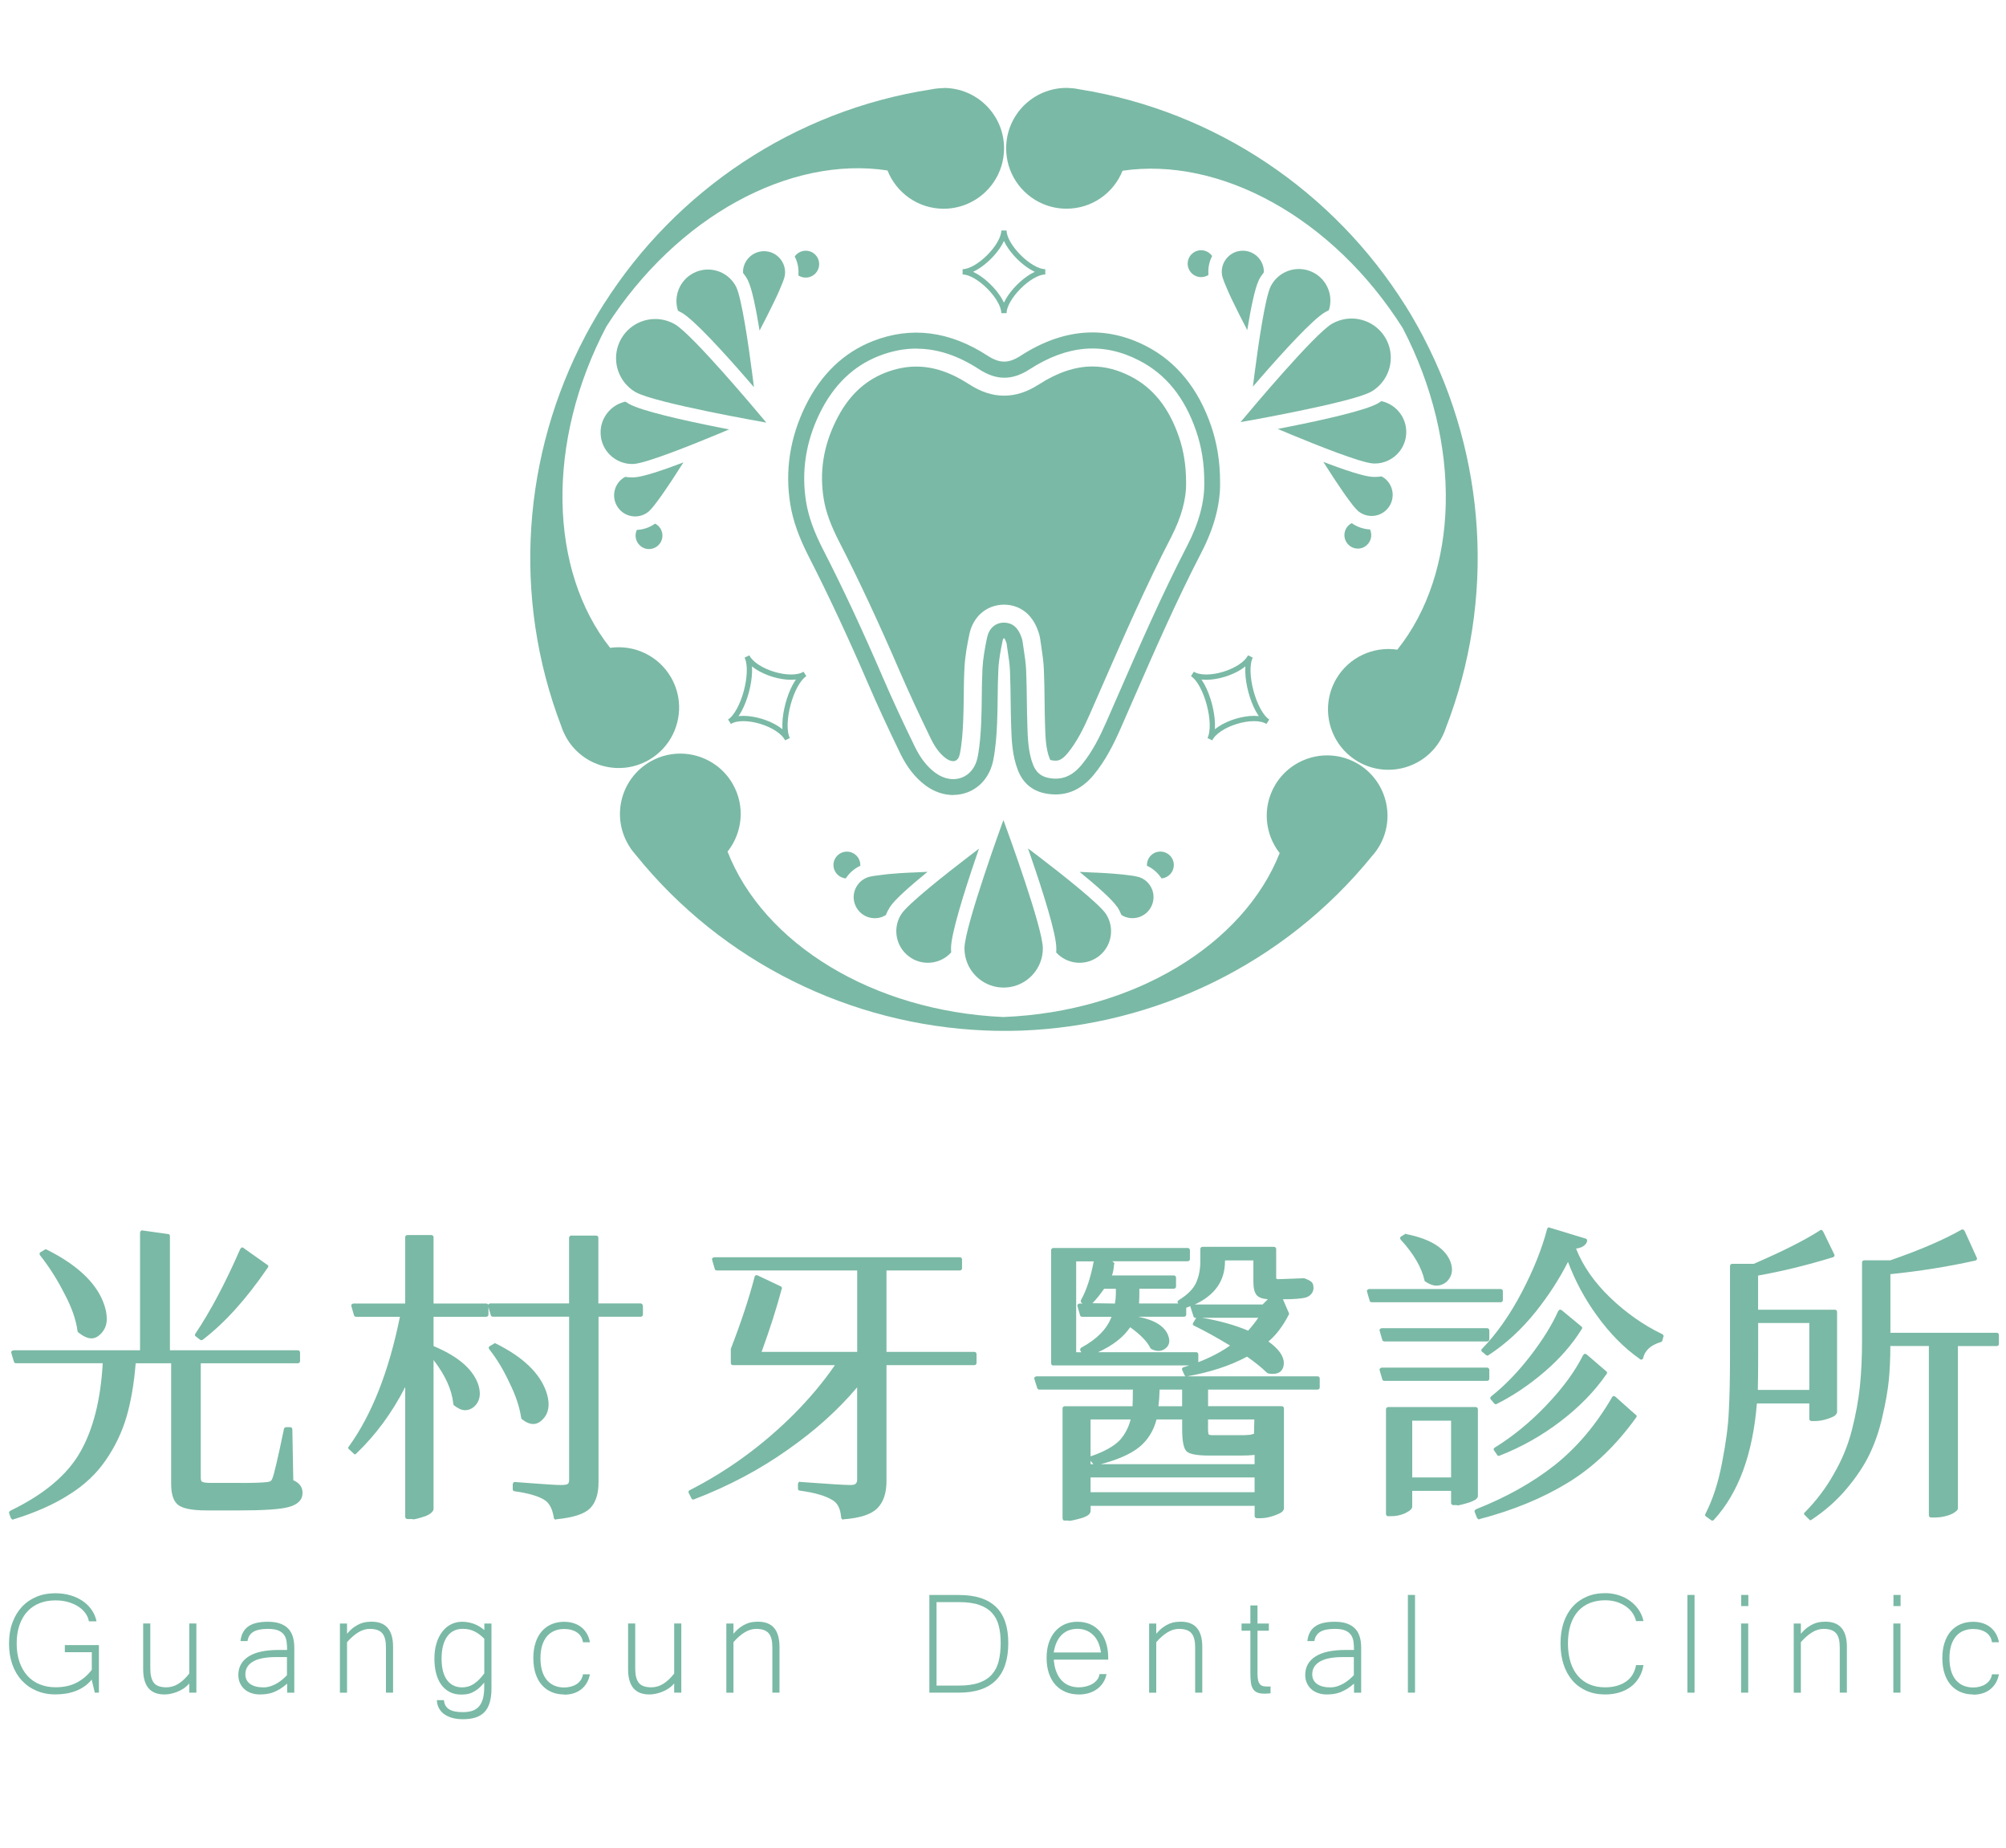 <?xml version="1.0" encoding="UTF-8"?>
<svg id="_圖層_1" data-name="圖層 1" xmlns="http://www.w3.org/2000/svg" viewBox="0 0 380 350">
  <defs>
    <style>
      .cls-1 {
        fill: none;
        stroke: #7ab9a5;
        stroke-miterlimit: 10;
      }

      .cls-2 {
        fill: #7ab9a5;
      }
    </style>
  </defs>
  <path class="cls-1" d="M152.48,127.66c-2.67,1.69-4.75,9.43-3.31,12.36-1.44-2.93-8.31-5-10.98-3.31,2.67-1.69,4.75-9.43,3.31-12.36,1.44,2.93,8.31,5,10.98,3.31Z"/>
  <path class="cls-1" d="M225.88,127.66c2.67,1.69,4.75,9.43,3.31,12.36,1.44-2.93,8.31-5,10.98-3.31-2.67-1.69-4.75-9.43-3.31-12.36-1.44,2.93-8.31,5-10.98,3.31Z"/>
  <path class="cls-1" d="M190.18,59.32c0-2.93-4.9-7.83-7.83-7.83,2.93,0,7.83-4.9,7.83-7.83,0,2.93,4.9,7.83,7.83,7.83-2.93,0-7.83,4.9-7.83,7.83Z"/>
  <g>
    <path class="cls-2" d="M45.57,280.91c2.53,0,4.22-.06,5.08-.18h.06c.27-.04,.48-.12,.61-.23,.14-.12,.22-.25,.26-.41,.31-.66,1.05-3.82,2.22-9.46,.04-.15,.18-.25,.41-.29h.76c.12,0,.21,.04,.29,.12,.08,.08,.12,.18,.12,.29l.18,9.64c1.17,.51,1.75,1.31,1.75,2.39,0,1.32-.88,2.22-2.63,2.69-1.56,.43-4.67,.64-9.35,.64h-6.25c-2.88,0-4.73-.41-5.55-1.23-.74-.74-1.11-2.01-1.11-3.8v-22.84h-6.72c-.31,3.89-.9,7.29-1.75,10.19-.86,2.9-2.16,5.62-3.91,8.15-1.75,2.57-4.07,4.75-6.95,6.54-2.84,1.83-6.35,3.39-10.51,4.67-.04,.04-.1,.06-.18,.06s-.15-.04-.2-.12c-.06-.08-.11-.14-.15-.18-.23-.62-.35-.97-.35-1.05s.04-.15,.12-.2c.08-.06,.14-.11,.18-.15,6.35-3.08,10.75-6.77,13.2-11.1,2.45-4.28,3.87-9.89,4.26-16.82H3.05c-.12,0-.21-.03-.29-.09-.08-.06-.12-.13-.12-.2-.35-1.13-.53-1.73-.53-1.81s.05-.15,.15-.23,.2-.12,.32-.12H26.53v-22.25c0-.12,.04-.22,.12-.32,.08-.1,.15-.15,.2-.15s1.72,.23,4.99,.7c.12,0,.2,.04,.26,.12,.06,.08,.09,.18,.09,.29v21.61h24.24c.12,0,.21,.04,.29,.12s.12,.18,.12,.29v1.64c0,.12-.04,.21-.12,.29-.08,.08-.18,.12-.29,.12h-18.4v21.67c0,.39,.08,.64,.23,.76,.27,.16,.86,.23,1.75,.23h5.55ZM8.43,236.76c.08-.08,.15-.12,.23-.12s.14,.02,.18,.06c5.61,2.8,9.17,6.09,10.69,9.87,.47,1.17,.7,2.26,.7,3.27,0,1.13-.39,2.08-1.17,2.86-.55,.55-1.13,.82-1.75,.82-.7,0-1.52-.37-2.45-1.11-.12-.08-.18-.18-.18-.29-.27-2.14-1.11-4.52-2.51-7.13-1.32-2.61-2.84-5-4.56-7.18-.08-.12-.12-.21-.12-.29,0-.16,.08-.27,.23-.35l.7-.41Zm42.17,2.8c.15,.08,.23,.18,.23,.29s-.04,.21-.12,.29c-4.01,5.88-8.1,10.42-12.27,13.61-.12,.08-.21,.12-.29,.12s-.18-.04-.29-.12c-.51-.39-.79-.61-.85-.67s-.09-.14-.09-.23,.04-.18,.12-.26c2.84-4.24,5.67-9.58,8.47-16,.04-.04,.09-.1,.15-.18,.06-.08,.14-.12,.23-.12s.19,.04,.26,.12l4.44,3.15Z"/>
    <path class="cls-2" d="M77.17,287.74c-.23,0-.37-.14-.41-.41v-24.59c-2.49,4.87-5.57,9.05-9.23,12.56-.08,.12-.18,.18-.29,.18s-.21-.06-.29-.18l-.82-.76c-.12-.08-.18-.17-.18-.26s.04-.18,.12-.26c4.36-6.04,7.59-14.23,9.69-24.59h-8.29c-.12,0-.21-.03-.29-.09-.08-.06-.12-.13-.12-.2-.35-1.17-.53-1.79-.53-1.87s.05-.15,.15-.23c.1-.08,.2-.12,.32-.12h9.75v-12.56c0-.12,.04-.21,.12-.29s.18-.12,.29-.12h4.56c.12,0,.21,.04,.29,.12,.08,.08,.12,.18,.12,.29v12.56h9.99c.12,0,.21,.04,.29,.12,.08,.08,.12,.18,.12,.29v1.69c0,.12-.04,.21-.12,.29s-.18,.12-.29,.12h-9.99v5.55c4.56,1.91,7.36,4.28,8.41,7.13,.23,.66,.35,1.28,.35,1.87,0,1.01-.37,1.85-1.11,2.51-.51,.43-1.07,.64-1.69,.64s-1.32-.31-2.1-.93c-.08-.08-.12-.18-.12-.29-.27-2.65-1.52-5.41-3.74-8.29v28.15c0,.51-.49,.97-1.46,1.4-1.28,.43-2.1,.64-2.45,.64-.04,0-.06-.02-.06-.06h-.99Zm44.62-40.42v1.69c0,.12-.04,.21-.12,.29s-.18,.12-.29,.12h-8v31.36c0,2.22-.54,3.86-1.61,4.94-1.07,1.07-3.2,1.76-6.4,2.07-.04,.04-.09,.06-.15,.06s-.13-.04-.2-.12-.12-.18-.12-.29c-.23-1.48-.74-2.53-1.52-3.15-1.13-.82-3.1-1.42-5.9-1.81-.12,0-.2-.04-.26-.12-.06-.08-.09-.18-.09-.29v-.88c0-.12,.04-.22,.12-.32s.15-.15,.2-.15,1.35,.1,3.88,.29,4.17,.29,4.91,.29,1.19-.08,1.34-.23c.15-.12,.23-.35,.23-.7v-30.96h-14.43c-.12,0-.21-.03-.29-.09-.08-.06-.12-.13-.12-.2-.35-1.17-.53-1.79-.53-1.87s.05-.15,.15-.23c.1-.08,.2-.12,.32-.12h14.89v-12.44c0-.12,.04-.21,.12-.29,.08-.08,.18-.12,.29-.12h4.73c.12,0,.21,.04,.29,.12,.08,.08,.12,.18,.12,.29v12.44h8c.12,0,.21,.04,.29,.12,.08,.08,.12,.18,.12,.29Zm-28.27,7.24c.08-.08,.15-.12,.23-.12s.14,.02,.18,.06c5.1,2.53,8.27,5.55,9.52,9.05,.31,.9,.47,1.71,.47,2.45,0,1.17-.37,2.12-1.11,2.86-.55,.58-1.15,.88-1.81,.88s-1.38-.31-2.16-.93c-.08-.08-.12-.18-.12-.29-.31-2.06-1.05-4.26-2.22-6.6-1.09-2.37-2.36-4.48-3.8-6.31-.08-.12-.12-.21-.12-.29,0-.15,.08-.27,.23-.35l.7-.41Z"/>
    <path class="cls-2" d="M138.85,258.6c-.23,0-.37-.14-.41-.41v-2.69c1.99-5.14,3.48-9.68,4.5-13.61,0-.08,.04-.15,.12-.23s.15-.12,.23-.12,.15,.02,.23,.06l4.32,2.04c.19,.08,.29,.21,.29,.41,0,.04-.02,.08-.06,.12-.9,3.43-2.16,7.4-3.8,11.91h18.11v-15.42h-26.57c-.12,0-.21-.03-.29-.09-.08-.06-.12-.13-.12-.2-.35-1.17-.53-1.79-.53-1.87s.05-.16,.15-.23c.1-.08,.2-.12,.32-.12h46.49c.12,0,.21,.04,.29,.12s.12,.18,.12,.29v1.69c0,.12-.04,.21-.12,.29-.08,.08-.18,.12-.29,.12h-13.9v15.42h16.65c.12,0,.21,.04,.29,.12s.12,.18,.12,.29v1.69c0,.12-.04,.21-.12,.29-.08,.08-.18,.12-.29,.12h-16.65v21.96c0,2.26-.57,3.97-1.72,5.14-1.15,1.17-3.28,1.87-6.4,2.1-.04,.04-.09,.06-.15,.06s-.13-.05-.2-.15c-.08-.1-.12-.19-.12-.26-.12-1.56-.62-2.63-1.52-3.21-1.32-.86-3.43-1.48-6.31-1.87-.12,0-.2-.04-.26-.12-.06-.08-.09-.17-.09-.29v-.82c0-.12,.04-.22,.12-.32,.08-.1,.15-.15,.2-.15s.11,.02,.15,.06c5.3,.39,8.47,.58,9.52,.58,.47,0,.79-.09,.96-.26s.26-.42,.26-.73v-17.52c-3.58,4.25-7.92,8.16-13.03,11.74-5.37,3.82-11.31,6.97-17.81,9.46-.08,.04-.15,.06-.23,.06-.16,0-.27-.1-.35-.29l-.47-.93c-.04-.08-.06-.16-.06-.23,0-.15,.1-.27,.29-.35,7.24-3.7,13.82-8.51,19.74-14.43,3-3.04,5.57-6.11,7.71-9.23h-19.33Z"/>
    <path class="cls-2" d="M201.69,288.04c-.23,0-.37-.14-.41-.41v-20.85c0-.12,.04-.21,.12-.29s.18-.12,.29-.12h12.85c.04-.74,.06-1.79,.06-3.15h-17.7c-.12,0-.21-.03-.29-.09-.08-.06-.12-.13-.12-.2-.39-1.17-.58-1.79-.58-1.87s.05-.15,.15-.23c.1-.08,.2-.12,.32-.12h53.21c.12,0,.21,.04,.29,.12,.08,.08,.12,.18,.12,.29v1.69c0,.12-.04,.21-.12,.29-.08,.08-.18,.12-.29,.12h-20.74v3.15h13.96c.12,0,.21,.04,.29,.12,.08,.08,.12,.18,.12,.29v18.98c0,.16-.1,.34-.29,.56-.2,.21-.73,.48-1.61,.79-.88,.31-1.7,.47-2.48,.47h-.76c-.12,0-.21-.04-.29-.12-.08-.08-.12-.18-.12-.29v-1.93h-31.07v.93c0,.23-.1,.46-.29,.67-.19,.21-.6,.44-1.23,.67-1.36,.39-2.24,.58-2.63,.58-.04,0-.06-.02-.06-.06h-.7Zm-2.16-29.38c-.23,0-.37-.14-.41-.41v-21.44c0-.12,.04-.21,.12-.29,.08-.08,.18-.12,.29-.12h25.47c.12,0,.21,.04,.29,.12,.08,.08,.12,.18,.12,.29v1.69c0,.12-.04,.21-.12,.29-.08,.08-.18,.12-.29,.12h-14.31c.15,.12,.26,.2,.32,.26s.09,.12,.09,.18-.02,.11-.06,.15c-.08,.97-.21,1.67-.41,2.1h11.74c.12,0,.21,.04,.29,.12,.08,.08,.12,.18,.12,.29v1.69c0,.12-.04,.21-.12,.29-.08,.08-.18,.12-.29,.12h-6.54v.99c0,.55-.02,1.15-.06,1.81h8.53c.12,0,.21,.04,.29,.12,.08,.08,.12,.18,.12,.29v1.69c0,.12-.04,.21-.12,.29s-.18,.12-.29,.12h-8.7c3.12,.62,5,1.79,5.67,3.5,.15,.39,.23,.74,.23,1.05,0,.7-.33,1.25-.99,1.64-.31,.19-.67,.29-1.08,.29s-.85-.12-1.31-.35c-.12-.08-.2-.15-.23-.23-.58-1.21-1.85-2.51-3.8-3.91-1.25,1.87-3.27,3.45-6.07,4.73h18.57c.12,0,.21,.04,.29,.12s.12,.18,.12,.29v1.69c0,.12-.04,.21-.12,.29s-.18,.12-.29,.12h-27.04Zm4.32-2.51h.99c-.16-.23-.23-.39-.23-.47,0-.15,.08-.29,.23-.41,2.96-1.6,4.87-3.54,5.72-5.84h-5.55c-.12,0-.21-.03-.29-.09-.08-.06-.12-.13-.12-.2-.35-1.17-.52-1.79-.52-1.87s.05-.15,.15-.23c.1-.08,.2-.12,.32-.12h.53c-.12-.08-.2-.15-.26-.2-.06-.06-.09-.14-.09-.23s.02-.18,.06-.26c1.01-1.79,1.81-4.22,2.4-7.3h-3.33v17.23Zm2.74,12.73v6.95h.12c2.49-.86,4.3-1.87,5.43-3.04,.97-1.09,1.65-2.39,2.04-3.91h-7.59Zm0,8.47h.53l-.53-.64v.64Zm31.07,2.51h-31.07v2.8h31.07v-2.8Zm-26.28-34.75v-.99h-2.22c-.82,1.17-1.56,2.08-2.22,2.74l4.26,.06c.12-.62,.18-1.23,.18-1.81Zm26.28,32.24v-1.75c-.7,.08-1.64,.12-2.8,.12h-5.72c-2.38,0-3.84-.27-4.38-.82-.55-.55-.82-1.95-.82-4.21v-1.81h-4.85c-.58,2.18-1.67,3.92-3.27,5.23-1.6,1.3-4.03,2.38-7.3,3.24h29.14Zm-13.73-10.98v-3.15h-4.26c-.04,1.32-.12,2.37-.23,3.15h4.5Zm1.64-18.98c-.86,.35-1.36,.53-1.52,.53s-.27-.08-.35-.23l-.52-.82c-.08-.08-.12-.18-.12-.29s.08-.21,.23-.29c1.67-1.05,2.76-2.14,3.27-3.27,.55-1.21,.82-2.57,.82-4.09v-2.34c0-.12,.04-.21,.12-.29s.18-.12,.29-.12h13.55c.12,0,.21,.04,.29,.12s.12,.18,.12,.29v5.43c0,.08,.02,.16,.06,.23,.08,0,.18,.02,.29,.06,3.19-.12,4.8-.18,4.82-.18h.15c.74,.27,1.22,.53,1.43,.76,.21,.23,.32,.59,.32,1.08s-.18,.9-.53,1.26c-.23,.23-.53,.41-.88,.53-.78,.23-2.24,.35-4.38,.35l1.11,2.57c.04,.08,.06,.15,.06,.2s-.02,.11-.06,.15c-1.13,2.18-2.41,3.88-3.86,5.08,1.95,1.4,2.92,2.76,2.92,4.09,0,.62-.18,1.12-.53,1.49-.35,.37-.88,.56-1.58,.56-.62,0-1.01-.1-1.17-.29-.82-.82-2.04-1.81-3.68-2.98-3.19,1.71-6.99,2.96-11.39,3.74,0,.04-.04,.06-.12,.06s-.15-.04-.2-.12c-.06-.08-.11-.14-.15-.18l-.41-.93c-.04-.08-.06-.15-.06-.23s.04-.15,.12-.23,.15-.12,.23-.12c3.46-1.05,6.38-2.41,8.76-4.09-2.65-1.6-4.91-2.84-6.77-3.74-.2-.08-.29-.18-.29-.32s.04-.24,.12-.32c.31-.55,.49-.82,.53-.82l-.12-.06c-.12,0-.21-.03-.29-.09-.08-.06-.12-.13-.12-.2-.39-1.17-.58-1.77-.58-1.81,0-.04,.02-.08,.06-.12Zm6.48-8.47c0,3.7-1.91,6.42-5.72,8.18h12.85l.99-.99c-1.01-.08-1.71-.33-2.1-.76-.43-.51-.64-1.36-.64-2.57v-4.03h-5.37v.18Zm6.31,10.69h-10.69c3.39,.58,6.31,1.4,8.76,2.45,.74-.82,1.38-1.64,1.93-2.45Zm-9.52,19.27v1.87c0,.43,.04,.76,.12,.99,.19,.08,.43,.12,.7,.12h5.49c.51,0,.82,0,.94-.03,.12-.02,.28-.03,.5-.03s.4-.03,.55-.09c.16-.06,.24-.09,.26-.09h.15l.06-2.74h-8.76Z"/>
    <path class="cls-2" d="M284.69,244.58v1.69c0,.12-.04,.21-.12,.29-.08,.08-.18,.12-.29,.12h-24.41c-.12,0-.21-.03-.29-.09s-.12-.13-.12-.2c-.35-1.17-.53-1.79-.53-1.87s.05-.15,.15-.23,.2-.12,.32-.12h24.88c.12,0,.21,.04,.29,.12,.08,.08,.12,.18,.12,.29Zm-22.9,7.01h19.92c.12,0,.21,.04,.29,.12,.08,.08,.12,.18,.12,.29v1.69c0,.12-.04,.21-.12,.29-.08,.08-.18,.12-.29,.12h-19.45c-.12,0-.21-.03-.29-.09-.08-.06-.12-.13-.12-.2-.35-1.17-.53-1.79-.53-1.87s.05-.15,.15-.23c.1-.08,.2-.12,.32-.12Zm20.33,7.88v1.69c0,.12-.04,.21-.12,.29-.08,.08-.18,.12-.29,.12h-19.45c-.12,0-.21-.03-.29-.09-.08-.06-.12-.13-.12-.2-.35-1.17-.53-1.79-.53-1.87s.05-.16,.15-.23c.1-.08,.2-.12,.32-.12h19.92c.12,0,.21,.04,.29,.12,.08,.08,.12,.18,.12,.29Zm-19.16,27.74c-.23,0-.37-.14-.41-.41v-19.86c0-.12,.04-.21,.12-.29,.08-.08,.18-.12,.29-.12h16.59c.12,0,.21,.04,.29,.12s.12,.18,.12,.29v16.47c0,.16-.09,.32-.26,.5s-.61,.4-1.31,.67c-1.25,.39-2.03,.58-2.34,.58-.04,0-.06-.02-.06-.06h-.7c-.12,0-.21-.04-.29-.12s-.12-.18-.12-.29v-2.28h-7.36v2.98c0,.19-.1,.39-.29,.58-.19,.19-.56,.43-1.11,.7-.82,.35-1.66,.53-2.51,.53h-.64Zm3.1-53.38c.08-.08,.15-.12,.2-.12s.11,.02,.15,.06c4.48,.9,7.24,2.59,8.29,5.08,.23,.58,.35,1.13,.35,1.64,0,.9-.35,1.67-1.05,2.34-.58,.47-1.21,.7-1.87,.7s-1.36-.25-2.1-.76c-.12-.04-.18-.12-.18-.23-.55-2.45-2.04-5.02-4.5-7.71-.08-.12-.12-.21-.12-.29,0-.16,.08-.27,.23-.35l.58-.35Zm1.46,35.28v10.75h7.36v-10.75h-7.36Zm11.86,17.35c-.04-.08-.06-.16-.06-.23s.04-.15,.12-.2c.08-.06,.14-.11,.18-.15,5.72-2.26,10.69-5.04,14.89-8.35,4.21-3.35,7.83-7.63,10.86-12.85,.08-.15,.17-.23,.29-.23s.23,.04,.35,.12c2.57,2.3,3.88,3.47,3.94,3.5s.09,.11,.09,.2-.04,.19-.12,.26c-3.78,5.26-8.06,9.36-12.85,12.29-4.79,2.94-10.38,5.25-16.76,6.92-.04,.04-.1,.06-.18,.06s-.15-.04-.2-.12c-.06-.08-.11-.14-.15-.18l-.41-1.05Zm2.63-29.79c-.08,.08-.16,.12-.23,.12s-.18-.04-.29-.12c-.47-.39-.73-.61-.79-.67-.06-.06-.09-.15-.09-.26s.06-.21,.18-.29c2.72-2.8,5.21-6.34,7.45-10.6,2.24-4.26,3.84-8.26,4.82-12,0-.08,.04-.15,.12-.23,.08-.08,.15-.12,.23-.12s.14,.02,.18,.06l6.72,2.04c.08,0,.15,.04,.23,.12,.08,.08,.12,.15,.12,.23,0,.31-.17,.62-.5,.93-.33,.31-.87,.53-1.61,.64,1.32,3.31,3.48,6.41,6.48,9.29,3,2.88,6.27,5.18,9.81,6.89,.19,.08,.29,.21,.29,.41,0,.04-.08,.31-.23,.82-.04,.16-.14,.25-.29,.29-1.01,.31-1.78,.72-2.31,1.23-.53,.51-.87,1.09-1.02,1.75,0,.08-.04,.16-.12,.23-.08,.08-.17,.12-.26,.12s-.18-.04-.26-.12c-3-2.1-5.72-4.87-8.18-8.29-2.26-3.12-4.07-6.48-5.43-10.11-1.64,3.23-3.68,6.39-6.13,9.46-2.65,3.31-5.61,6.04-8.88,8.18Zm.41,8.47c-.08-.12-.12-.21-.12-.29,0-.12,.06-.23,.18-.35,2.57-2.02,5.03-4.57,7.39-7.62,2.36-3.06,4.12-5.89,5.29-8.5,.04-.04,.09-.1,.15-.18,.06-.08,.14-.12,.23-.12s.2,.04,.32,.12c2.45,2.03,3.71,3.07,3.77,3.12s.09,.14,.09,.23-.04,.19-.12,.26c-1.79,2.88-4.13,5.56-7.01,8.03-2.88,2.47-5.9,4.51-9.05,6.1-.08,.04-.16,.06-.23,.06s-.17-.06-.29-.18l-.58-.7Zm.64,9.64c-.08-.08-.12-.15-.12-.23,0-.15,.08-.27,.23-.35,3.46-2.14,6.74-4.83,9.81-8.06,3.08-3.23,5.37-6.37,6.89-9.4,.12-.19,.23-.29,.35-.29s.23,.04,.35,.12c2.45,2.1,3.71,3.18,3.77,3.24,.06,.06,.09,.14,.09,.23s-.04,.19-.12,.26c-2.22,3.23-5.12,6.21-8.7,8.94-3.58,2.73-7.42,4.89-11.51,6.48-.08,.04-.16,.06-.23,.06-.12,0-.21-.08-.29-.23l-.53-.76Z"/>
    <path class="cls-2" d="M333.05,248.09h14.54c.12,0,.21,.04,.29,.12,.08,.08,.12,.18,.12,.29v18.98c0,.16-.1,.34-.29,.56s-.7,.46-1.52,.73c-.82,.27-1.6,.41-2.34,.41h-.7c-.12,0-.21-.04-.29-.12-.08-.08-.12-.18-.12-.29v-2.92h-9.93c-.78,9.62-3.49,16.96-8.12,22.02-.12,.12-.22,.18-.32,.18s-.19-.04-.26-.12c-.62-.43-.96-.67-1.02-.73s-.09-.14-.09-.23,.02-.17,.06-.2c1.4-2.73,2.45-5.96,3.15-9.69,.74-3.78,1.17-7.01,1.28-9.7,.15-2.76,.23-6.33,.23-10.69v-16.88c0-.12,.04-.21,.12-.29s.18-.12,.29-.12h4.09c5.57-2.41,9.73-4.52,12.5-6.31,.08-.08,.17-.12,.26-.12s.18,.04,.23,.12c.06,.08,.11,.14,.15,.18l2.1,4.32c.04,.08,.06,.16,.06,.23s-.04,.16-.12,.23c-.08,.08-.16,.12-.23,.12-4.98,1.52-9.7,2.67-14.13,3.45v6.48Zm9.69,15.19v-12.67h-9.69v6.13c0,2.76-.02,4.95-.06,6.54h9.75Zm35.92-10.4v1.69c0,.12-.04,.21-.12,.29s-.18,.12-.29,.12h-7.36v30.66c0,.19-.06,.35-.18,.47-.43,.43-1.03,.76-1.81,.99-.78,.23-1.56,.35-2.34,.35h-.76c-.12,0-.21-.04-.29-.12-.08-.08-.12-.18-.12-.29v-32.07h-7.3c0,2.34-.1,4.5-.29,6.48-.2,1.99-.61,4.3-1.23,6.95-.58,2.57-1.39,4.93-2.42,7.07-1.03,2.14-2.48,4.32-4.35,6.54s-4.07,4.17-6.6,5.84c-.08,.08-.17,.12-.26,.12s-.19-.06-.26-.18l-.76-.76c-.12-.08-.18-.18-.18-.29s.06-.21,.18-.29c2.22-2.26,4.05-4.69,5.49-7.3,1.52-2.61,2.65-5.35,3.39-8.24,.74-2.88,1.24-5.63,1.52-8.23,.27-2.61,.41-5.53,.41-8.76v-14.78c0-.12,.04-.21,.12-.29s.18-.12,.29-.12h4.96c5.61-1.95,10.08-3.87,13.43-5.78,.08-.04,.17-.06,.26-.06s.18,.04,.23,.12,.11,.14,.15,.18l2.28,5.02c.04,.08,.06,.16,.06,.23s-.04,.16-.12,.23c-.08,.08-.16,.12-.23,.12-5.06,1.13-10.42,1.99-16.06,2.57v11.1h20.15c.12,0,.21,.04,.29,.12,.08,.08,.12,.18,.12,.29Z"/>
  </g>
  <g>
    <path class="cls-2" d="M180.58,150.6c-1.8,0-3.63-.62-5.23-1.8-1.94-1.44-3.51-3.41-4.78-6.02-2.36-4.86-4.34-9.14-6.05-13.11-3.92-9.09-7.6-16.96-11.23-24.06-1.94-3.78-3.08-6.98-3.58-10.07-1.04-6.36-.07-12.64,2.87-18.65,2.93-5.98,7.24-10.12,12.8-12.29,7.22-2.82,14.51-1.89,21.67,2.76,2.33,1.51,3.98,1.52,6.31,.02,8.04-5.19,16.04-5.8,23.78-1.81,5.72,2.95,9.85,8.03,12.28,15.09,1.13,3.3,1.69,6.76,1.7,10.58,.09,4.21-1.11,8.73-3.56,13.46-4.72,9.12-8.9,18.69-12.95,27.96l-2.3,5.26c-1.23,2.8-2.8,6.04-5.11,8.84-2.54,3.08-5.67,4.26-9.3,3.51-2.39-.49-4.13-1.98-5.05-4.31-1.13-2.86-1.22-5.79-1.31-8.62-.05-1.52-.07-3.04-.09-4.56-.02-1.9-.05-3.87-.13-5.79-.05-1.16-.23-2.33-.42-3.56-.08-.54-.16-1.07-.23-1.61l-.04-.1c-.24-.68-.39-.81-.39-.81l-.15,.03s-.1,.11-.17,.47c-.36,1.72-.71,3.56-.8,5.39-.09,1.73-.11,3.52-.13,5.24-.02,1.65-.04,3.29-.11,4.94-.1,2.25-.26,4.65-.73,7.02-.57,2.89-2.34,5.11-4.86,6.08-.87,.33-1.78,.5-2.71,.5Zm-6.99-84.57c-2.36,0-4.72,.47-7.1,1.4-4.83,1.88-8.59,5.52-11.18,10.8-2.67,5.44-3.54,11.1-2.61,16.83,.46,2.81,1.47,5.64,3.29,9.18,3.67,7.15,7.37,15.08,11.32,24.24,1.69,3.92,3.65,8.17,6,12.98,1.05,2.16,2.31,3.77,3.86,4.92,1.61,1.19,3.44,1.53,5.04,.91,1.53-.59,2.61-1.99,2.98-3.84,.43-2.17,.58-4.44,.68-6.57,.07-1.61,.09-3.22,.11-4.83,.02-1.76,.04-3.57,.13-5.37,.11-2.03,.48-4.01,.86-5.85,.38-1.8,1.54-2.86,3.2-2.89,1.58,.02,2.67,.89,3.31,2.73,.09,.26,.18,.5,.22,.8,.07,.52,.15,1.03,.23,1.55,.19,1.26,.39,2.56,.45,3.88,.09,1.97,.11,3.96,.14,5.88,.02,1.5,.04,3,.09,4.5,.08,2.57,.16,5.23,1.1,7.61,.55,1.38,1.45,2.16,2.84,2.45,2.52,.52,4.53-.27,6.35-2.47,2.07-2.51,3.47-5.39,4.68-8.13l2.3-5.26c4.06-9.31,8.27-18.93,13.03-28.14,2.21-4.28,3.3-8.32,3.22-12.02v-.03c0-3.49-.51-6.64-1.53-9.62-2.19-6.39-5.73-10.77-10.8-13.38-6.8-3.51-13.59-2.96-20.75,1.66-3.32,2.14-6.29,2.14-9.61-.02-3.98-2.59-7.89-3.88-11.81-3.88Z"/>
    <path class="cls-2" d="M180.56,144.18c-.42,0-.91-.19-1.38-.54-1.1-.81-2.02-2.02-2.83-3.68-2.31-4.75-4.25-8.95-5.93-12.84-3.98-9.22-7.71-17.22-11.42-24.44-1.65-3.21-2.56-5.73-2.96-8.17-.83-5.09-.08-9.93,2.3-14.78,2.23-4.55,5.3-7.54,9.36-9.13,1.97-.77,3.93-1.16,5.85-1.16,3.28,0,6.54,1.09,9.98,3.32,2.26,1.47,4.45,2.19,6.67,2.19s4.38-.7,6.63-2.15c3.47-2.24,6.87-3.38,10.09-3.38,2.43,0,4.81,.62,7.27,1.88,4.26,2.19,7.25,5.95,9.14,11.47,.9,2.62,1.34,5.41,1.35,8.52,0,.03,0,.06,0,.09,.07,3.12-.89,6.62-2.84,10.39-4.81,9.3-9.03,18.97-13.12,28.32-.77,1.76-1.54,3.52-2.31,5.27-1.11,2.52-2.38,5.15-4.19,7.34-1.14,1.39-1.92,1.39-2.29,1.39h0c-.23,0-.48-.03-.75-.08-.16-.03-.22-.07-.22-.07,0,0-.07-.1-.14-.3-.72-1.82-.79-4.08-.86-6.47-.05-1.48-.07-2.96-.08-4.43-.03-1.95-.05-3.97-.14-5.99-.07-1.51-.28-2.9-.48-4.25-.08-.49-.15-.99-.22-1.48-.09-.65-.27-1.17-.36-1.42-1.57-4.57-5.04-5.06-6.46-5.06-.03,0-.11,0-.14,0-3.22,.07-5.75,2.26-6.45,5.59-.41,1.97-.81,4.11-.93,6.37-.1,1.87-.12,3.72-.14,5.51-.02,1.63-.03,3.17-.11,4.71-.09,1.99-.23,4.11-.62,6.06-.13,.64-.45,1.41-1.29,1.41Z"/>
  </g>
  <g>
    <path class="cls-2" d="M178.77,16.69c-.35,0-.7,.02-1.04,.05-.44,.04-.88,.1-1.31,.19-26.05,4.02-48.4,19.24-61.98,40.59h-.01c-.26,.41-.51,.83-.77,1.24-.1,.17-.21,.34-.31,.5-.27,.45-.54,.91-.8,1.37-.2,.35-.41,.71-.61,1.06-.16,.28-.31,.56-.46,.84-.2,.36-.4,.71-.59,1.07h.01c-11.82,22.38-13.99,49.33-4.58,73.95,.13,.41,.29,.83,.48,1.23,.14,.31,.3,.62,.47,.93,3.13,5.49,10.11,7.4,15.6,4.27,4.09-2.33,6.19-6.8,5.71-11.19-.17-1.51-.63-3.01-1.43-4.41-2.4-4.2-7.05-6.31-11.57-5.66-11.56-14.6-12.27-38.89-.71-60.88,13.38-20.94,34.84-32.37,53.25-29.55,1.67,4.24,5.81,7.25,10.64,7.25,1.61,0,3.15-.34,4.54-.94,4.06-1.76,6.9-5.8,6.9-10.5,0-6.32-5.12-11.44-11.44-11.44Z"/>
    <path class="cls-2" d="M118.96,159.91c.18,.3,.37,.6,.56,.88,.26,.36,.53,.71,.82,1.03,16.51,20.55,40.86,32.29,66.14,33.37h0c.49,.03,.98,.04,1.47,.05,.2,0,.39,.01,.59,.02,.53,0,1.06,.01,1.59,.01,.41,0,.82,0,1.22,0,.32,0,.64-.01,.96-.02,.41,0,.82-.01,1.23-.03h0c25.28-.96,49.71-12.56,66.33-33.02,.29-.32,.57-.67,.83-1.03,.2-.28,.39-.57,.57-.87,3.19-5.45,1.35-12.46-4.1-15.65-4.06-2.37-8.98-1.96-12.55,.66-1.22,.9-2.29,2.05-3.1,3.44-2.44,4.18-1.93,9.26,.89,12.85-6.86,17.31-27.55,30.07-52.37,31.05-24.83-1.12-45.45-13.99-52.22-31.34,2.84-3.57,3.38-8.65,.96-12.84-.81-1.4-1.86-2.56-3.08-3.46-3.55-2.64-8.47-3.08-12.54-.73-5.47,3.16-7.35,10.15-4.19,15.63Z"/>
    <path class="cls-2" d="M272.9,140.1c.18-.3,.33-.61,.48-.93,.19-.4,.35-.81,.49-1.23,9.55-24.57,7.53-51.53-4.17-73.97h.01c-.23-.44-.47-.87-.7-1.3-.09-.17-.19-.35-.28-.52-.26-.46-.52-.92-.78-1.38-.2-.35-.41-.71-.61-1.06-.16-.27-.33-.55-.5-.82-.21-.35-.42-.7-.64-1.05h-.01c-13.46-21.42-35.72-36.77-61.75-40.93-.43-.09-.86-.16-1.3-.2-.34-.03-.69-.05-1.04-.06-6.32-.03-11.47,5.06-11.5,11.38-.03,4.7,2.79,8.76,6.84,10.54,1.39,.61,2.92,.95,4.53,.96,4.84,.03,8.99-2.96,10.68-7.19,18.42-2.71,39.81,8.82,53.08,29.82,11.45,22.06,10.61,46.36-1.03,60.9-4.51-.67-9.18,1.4-11.6,5.59-.81,1.4-1.28,2.89-1.46,4.4-.51,4.39,1.57,8.87,5.64,11.23,5.47,3.16,12.47,1.28,15.63-4.19Z"/>
  </g>
  <g>
    <path class="cls-2" d="M167.01,165.73c.38-.04,.79-.09,1.21-.13"/>
    <path class="cls-2" d="M220.03,166.39c1.3-.11,2.33-1.2,2.33-2.53,0-1.41-1.14-2.55-2.55-2.55s-2.54,1.14-2.54,2.55c0,.04,0,.09,0,.13,1.16,.54,2.1,1.38,2.75,2.39Z"/>
    <path class="cls-2" d="M182.7,179.64c0,.51,.05,1.01,.15,1.49,.69,3.39,3.68,5.94,7.27,5.94s6.59-2.55,7.28-5.94c.1-.48,.15-.98,.15-1.48,0-3.82-6.47-21.59-7.37-24.04-.03-.08-.05-.15-.07-.19-.02-.06-.03-.09-.03-.09,0,0-7.38,20.22-7.38,24.32Z"/>
    <path class="cls-2" d="M157.89,163.86c0,1.33,1.02,2.42,2.33,2.53,.66-1.02,1.59-1.86,2.75-2.39,0-.04,0-.09,0-.13,0-1.41-1.14-2.55-2.54-2.55s-2.55,1.14-2.55,2.55Z"/>
    <path class="cls-2" d="M172.51,181.41c2.49,1.62,5.75,1.14,7.67-1-.02-.26-.03-.51-.03-.77,0-2.71,2.46-10.54,4.61-16.87h0c.05-.17,.11-.32,.17-.49,.18-.52,.35-1.03,.52-1.52-.53,.4-1.24,.94-2.06,1.57-4.2,3.22-11.38,8.87-12.64,10.81-.37,.57-.63,1.17-.78,1.79-.61,2.41,.34,5.04,2.54,6.47Z"/>
    <path class="cls-2" d="M200.1,179.64c0,.26,0,.52-.03,.77,1.93,2.14,5.18,2.62,7.68,1,2.2-1.43,3.15-4.06,2.54-6.47-.15-.62-.41-1.23-.78-1.8-1.26-1.94-8.43-7.59-12.64-10.81-.87-.67-1.6-1.23-2.14-1.63,.18,.51,.36,1.04,.55,1.58,.05,.14,.09,.28,.14,.42,2.18,6.34,4.68,14.21,4.68,16.93Z"/>
    <path class="cls-2" d="M211.64,171.76c.32,.5,.58,1.02,.79,1.55,0,0,0,0,0,0,.05,.03,.1,.06,.15,.09,.09,.05,.17,.1,.24,.13,.08,.04,.15,.07,.21,.1,2.04,.83,4.37-.16,5.19-2.2,.36-.89,.38-1.85,.11-2.7-.35-1.1-1.16-2.03-2.31-2.5-.05-.02-.12-.04-.19-.07-.18-.05-.4-.11-.65-.16-.12-.03-.25-.05-.39-.07-.09-.02-.19-.03-.3-.05-.37-.05-.79-.11-1.24-.16-.2-.02-.4-.04-.61-.07s-.42-.04-.64-.06c-.18-.02-.37-.03-.56-.05-.28-.02-.57-.04-.86-.07-.1,0-.2-.01-.29-.02-.1,0-.19-.01-.29-.02-.13,0-.26-.02-.39-.03-.06,0-.13,0-.2-.01-.23-.01-.46-.03-.7-.04-.26-.02-.51-.03-.76-.04-.14,0-.27-.01-.41-.02-.05,0-.11,0-.17,0-.13,0-.27-.01-.4-.02-.7-.04-1.37-.07-1.96-.09-.12,0-.24-.01-.36-.02-.04,0-.09,0-.13,0,3.22,2.63,6.18,5.24,7.09,6.62Z"/>
    <path class="cls-2" d="M167.01,165.73c-.44,.05-.86,.1-1.24,.16-.12,.02-.23,.04-.34,.05-.13,.02-.26,.05-.38,.07-.25,.05-.47,.1-.65,.16-.07,.02-.13,.04-.19,.07-1.15,.47-1.96,1.41-2.31,2.5-.27,.85-.26,1.8,.11,2.7,.83,2.04,3.15,3.03,5.2,2.2,.06-.03,.13-.06,.21-.1,.08-.04,.16-.08,.25-.13,.04-.02,.09-.05,.14-.08h0c.21-.54,.48-1.06,.8-1.56,.9-1.38,3.86-3.99,7.09-6.62-.04,0-.09,0-.13,0-.12,0-.24,.01-.36,.02-.59,.02-1.26,.05-1.96,.09-.13,0-.27,.01-.4,.02-.05,0-.11,0-.17,0-.13,0-.27,.01-.41,.02-.25,.01-.51,.03-.76,.04-.23,.02-.46,.03-.7,.04-.06,0-.13,0-.19,.01-.13,0-.27,.02-.4,.03-.29,.02-.58,.04-.87,.07-.19,.01-.38,.03-.57,.04-.07,0-.14,.01-.21,.02-.12,0-.23,.02-.35,.03"/>
    <path class="cls-2" d="M167.01,165.73c.39-.04,.79-.09,1.21-.13"/>
  </g>
  <g>
    <path class="cls-2" d="M255.54,94.74c-.23-.31-.47-.64-.72-.99"/>
    <path class="cls-2" d="M229.61,48.49c-.74-1.07-2.2-1.42-3.35-.75-1.22,.7-1.64,2.26-.93,3.48,.7,1.22,2.26,1.63,3.48,.93,.04-.02,.08-.04,.11-.08-.11-1.28,.14-2.51,.7-3.58Z"/>
    <path class="cls-2" d="M259.75,74.2c.44-.25,.85-.55,1.21-.88,2.59-2.29,3.3-6.16,1.51-9.27-1.8-3.11-5.51-4.43-8.79-3.33-.47,.15-.92,.36-1.36,.61-3.31,1.91-15.46,16.4-17.13,18.4-.05,.07-.1,.12-.13,.16-.04,.05-.06,.07-.06,.07,0,0,21.2-3.71,24.75-5.77Z"/>
    <path class="cls-2" d="M258.49,103.57c1.15-.67,1.59-2.1,1.03-3.28-1.21-.06-2.41-.45-3.45-1.19-.04,.01-.08,.04-.12,.06-1.22,.7-1.64,2.26-.93,3.48s2.26,1.64,3.48,.93Z"/>
    <path class="cls-2" d="M266.38,82.14c.16-2.97-1.89-5.55-4.7-6.15-.21,.15-.43,.28-.65,.41-2.35,1.35-10.36,3.14-16.91,4.44h0c-.17,.04-.33,.07-.5,.1-.54,.11-1.07,.21-1.58,.31,.61,.26,1.43,.6,2.39,1,4.89,2.03,13.37,5.42,15.68,5.54,.67,.04,1.33-.04,1.94-.22,2.39-.68,4.2-2.81,4.33-5.43Z"/>
    <path class="cls-2" d="M251.05,59.12c.23-.13,.45-.25,.68-.36,.89-2.74-.32-5.8-2.97-7.15-2.34-1.19-5.09-.7-6.87,1.03-.46,.44-.86,.97-1.17,1.58-1.05,2.06-2.36,11.1-3.04,16.35-.14,1.08-.26,2-.34,2.67,.36-.41,.72-.83,1.1-1.27,.1-.11,.19-.22,.29-.34,4.4-5.06,9.96-11.16,12.32-12.52Z"/>
    <path class="cls-2" d="M238.45,53.07c.27-.53,.59-1.01,.95-1.46,0,0,0,0,0,0,0-.06,0-.12,0-.17,0-.1,0-.19,0-.28,0-.09-.01-.16-.02-.23-.31-2.18-2.32-3.7-4.5-3.4-.96,.13-1.79,.6-2.39,1.26-.78,.85-1.18,2.02-1.01,3.25,0,.06,.02,.12,.04,.2,.04,.18,.1,.4,.19,.64,.04,.12,.08,.24,.13,.37,.03,.09,.07,.18,.11,.28,.14,.35,.3,.74,.48,1.15,.08,.18,.16,.37,.24,.56s.18,.39,.26,.58c.08,.17,.16,.33,.24,.51,.12,.26,.25,.52,.37,.78,.04,.09,.09,.18,.13,.26,.04,.09,.08,.17,.13,.26,.06,.12,.11,.23,.17,.35,.03,.06,.06,.12,.09,.18,.11,.21,.21,.41,.31,.63,.11,.23,.23,.46,.34,.68,.06,.13,.13,.24,.18,.37,.02,.05,.05,.1,.08,.15,.06,.12,.12,.24,.18,.36,.32,.63,.62,1.22,.9,1.74,.06,.11,.11,.22,.16,.32,.02,.04,.04,.08,.06,.12,.67-4.1,1.45-7.97,2.19-9.45Z"/>
    <path class="cls-2" d="M255.54,94.74c.27,.36,.52,.7,.75,.99,.07,.09,.15,.18,.22,.26,.09,.11,.17,.2,.25,.29,.17,.19,.33,.36,.46,.48,.06,.05,.11,.09,.15,.13,.98,.76,2.2,1,3.32,.75,.87-.19,1.69-.68,2.28-1.44,1.36-1.74,1.05-4.25-.69-5.6-.05-.04-.12-.09-.19-.13-.07-.05-.15-.1-.24-.15-.04-.03-.09-.05-.14-.08h0c-.57,.09-1.16,.12-1.75,.09-1.65-.09-5.39-1.35-9.28-2.83,.02,.04,.05,.07,.07,.11,.06,.1,.13,.2,.2,.3,.32,.5,.68,1.06,1.06,1.65,.08,.11,.15,.23,.22,.34,.03,.04,.06,.1,.09,.14,.08,.11,.15,.23,.22,.34,.14,.21,.28,.43,.42,.64,.13,.19,.26,.39,.39,.58,.04,.05,.07,.11,.11,.16,.07,.11,.15,.22,.22,.33,.17,.24,.33,.48,.49,.72,.11,.16,.22,.32,.32,.47,.04,.05,.08,.11,.12,.17,.07,.1,.14,.19,.2,.29"/>
    <path class="cls-2" d="M255.54,94.74c-.23-.31-.47-.64-.72-.99"/>
  </g>
  <g>
    <path class="cls-2" d="M124.61,94.83c.23-.31,.47-.64,.72-.99"/>
    <path class="cls-2" d="M150.55,48.58c.74-1.07,2.2-1.42,3.35-.75,1.22,.7,1.64,2.26,.93,3.48-.7,1.22-2.26,1.63-3.48,.93-.04-.02-.08-.04-.11-.08,.11-1.28-.14-2.51-.7-3.58Z"/>
    <path class="cls-2" d="M120.41,74.29c-.44-.25-.85-.55-1.21-.88-2.59-2.29-3.3-6.16-1.51-9.27,1.8-3.11,5.51-4.43,8.79-3.33,.47,.15,.92,.36,1.36,.61,3.31,1.91,15.46,16.4,17.13,18.4,.05,.07,.1,.12,.13,.16,.04,.05,.06,.07,.06,.07,0,0-21.2-3.71-24.75-5.77Z"/>
    <path class="cls-2" d="M121.67,103.66c-1.15-.67-1.59-2.1-1.03-3.28,1.21-.06,2.41-.45,3.45-1.19,.04,.01,.08,.04,.12,.06,1.22,.7,1.64,2.26,.93,3.48s-2.26,1.64-3.48,.93Z"/>
    <path class="cls-2" d="M113.78,82.23c-.16-2.97,1.89-5.55,4.7-6.15,.21,.15,.43,.28,.65,.41,2.35,1.35,10.36,3.14,16.91,4.44h0c.17,.04,.33,.07,.5,.1,.54,.11,1.07,.21,1.58,.31-.61,.26-1.43,.6-2.39,1-4.89,2.03-13.37,5.42-15.68,5.54-.67,.04-1.33-.04-1.94-.22-2.39-.68-4.2-2.81-4.33-5.43Z"/>
    <path class="cls-2" d="M129.11,59.22c-.23-.13-.45-.25-.68-.36-.89-2.74,.32-5.8,2.97-7.15,2.34-1.19,5.09-.7,6.87,1.03,.46,.44,.86,.97,1.17,1.58,1.05,2.06,2.36,11.1,3.04,16.35,.14,1.08,.26,2,.34,2.67-.36-.41-.72-.83-1.1-1.27-.1-.11-.19-.22-.29-.34-4.4-5.06-9.96-11.16-12.32-12.52Z"/>
    <path class="cls-2" d="M141.71,53.16c-.27-.53-.59-1.01-.95-1.46,0,0,0,0,0,0,0-.06,0-.12,0-.17,0-.1,0-.19,0-.28,0-.09,.01-.16,.02-.23,.31-2.18,2.32-3.7,4.5-3.4,.96,.13,1.79,.6,2.39,1.26,.78,.85,1.18,2.02,1.01,3.25,0,.06-.02,.12-.04,.2-.04,.18-.1,.4-.19,.64-.04,.12-.08,.24-.13,.37-.03,.09-.07,.18-.11,.28-.14,.35-.3,.74-.48,1.15-.08,.18-.16,.37-.24,.56s-.18,.39-.26,.58c-.08,.17-.16,.33-.24,.51-.12,.26-.25,.52-.37,.78-.04,.09-.09,.18-.13,.26-.04,.09-.08,.17-.13,.26-.06,.12-.11,.23-.17,.35-.03,.06-.06,.12-.09,.18-.11,.21-.21,.41-.31,.63-.11,.23-.23,.46-.34,.68-.06,.13-.13,.24-.18,.37-.02,.05-.05,.1-.08,.15-.06,.12-.12,.24-.18,.36-.32,.63-.62,1.22-.9,1.74-.06,.11-.11,.22-.16,.32-.02,.04-.04,.08-.06,.12-.67-4.1-1.45-7.97-2.19-9.45Z"/>
    <path class="cls-2" d="M124.61,94.83c-.27,.36-.52,.7-.75,.99-.07,.09-.15,.18-.22,.26-.09,.11-.17,.2-.25,.29-.17,.19-.33,.36-.46,.48-.06,.05-.11,.09-.15,.13-.98,.76-2.2,1-3.32,.75-.87-.19-1.69-.68-2.28-1.44-1.36-1.74-1.05-4.25,.69-5.6,.05-.04,.12-.09,.19-.13,.07-.05,.15-.1,.24-.15,.04-.03,.09-.05,.14-.08h0c.57,.09,1.16,.12,1.75,.09,1.65-.09,5.39-1.35,9.28-2.83-.02,.04-.05,.07-.07,.11-.06,.1-.13,.2-.2,.3-.32,.5-.68,1.06-1.06,1.65-.08,.11-.15,.23-.22,.34-.03,.04-.06,.1-.09,.14-.08,.11-.15,.23-.22,.34-.14,.21-.28,.43-.42,.64-.13,.19-.26,.39-.39,.58-.04,.05-.07,.11-.11,.16-.07,.11-.15,.22-.22,.33-.17,.24-.33,.48-.49,.72-.11,.16-.22,.32-.32,.47-.04,.05-.08,.11-.12,.17-.07,.1-.14,.19-.2,.29"/>
    <path class="cls-2" d="M124.61,94.83c.23-.31,.47-.64,.72-.99"/>
  </g>
  <g>
    <path class="cls-2" d="M10.55,320.97c-1.32,0-2.52-.23-3.61-.69-1.09-.46-2.02-1.11-2.8-1.95s-1.38-1.85-1.8-3.04c-.42-1.19-.63-2.51-.63-3.96s.21-2.78,.64-3.95c.43-1.17,1.03-2.17,1.8-3,.77-.83,1.69-1.46,2.76-1.91,1.07-.45,2.25-.67,3.55-.67,1.01,0,1.96,.13,2.84,.38,.88,.25,1.66,.61,2.35,1.08,.69,.47,1.26,1.03,1.71,1.68s.76,1.38,.93,2.18h-1.45c-.09-.54-.31-1.05-.65-1.53-.34-.48-.79-.9-1.34-1.26-.55-.36-1.2-.65-1.93-.86-.73-.21-1.54-.32-2.42-.32-1.08,0-2.07,.17-2.97,.52-.9,.35-1.68,.87-2.32,1.56-.65,.69-1.15,1.55-1.51,2.57-.36,1.02-.54,2.19-.54,3.52s.18,2.49,.54,3.52c.36,1.03,.87,1.9,1.51,2.61,.65,.71,1.43,1.25,2.33,1.61,.91,.37,1.91,.55,3,.55,1.53,0,2.86-.29,3.99-.88s2.08-1.4,2.86-2.43v-3.33h-5.11v-1.35h6.46v9.01h-.78l-.59-2.47c-.43,.52-.9,.96-1.42,1.31-.52,.36-1.07,.64-1.65,.86-.58,.22-1.19,.38-1.82,.48s-1.27,.15-1.93,.15Z"/>
    <path class="cls-2" d="M35.86,318.87c-.33,.4-.7,.72-1.11,.99s-.83,.48-1.25,.64c-.42,.16-.84,.28-1.25,.36s-.78,.11-1.11,.11c-2.68,0-4.02-1.59-4.02-4.78v-8.66h1.35v8.54c0,1.23,.23,2.13,.68,2.7s1.25,.85,2.37,.85c.81,0,1.58-.23,2.29-.68,.71-.45,1.4-1.09,2.04-1.93v-9.48h1.35v13.1h-1.35v-1.76Z"/>
    <path class="cls-2" d="M54.37,318.94c-.46,.41-.91,.74-1.35,1.01-.44,.26-.87,.47-1.29,.63-.42,.15-.84,.26-1.26,.31s-.84,.08-1.27,.08c-.57,0-1.11-.09-1.61-.26-.5-.17-.93-.42-1.28-.74-.36-.32-.65-.71-.85-1.17-.21-.46-.31-.96-.31-1.51,0-1.5,.64-2.67,1.92-3.5,1.28-.83,3.2-1.25,5.76-1.25h1.56c0-.57-.03-1.1-.1-1.59s-.23-.91-.47-1.26c-.25-.35-.61-.63-1.1-.84-.48-.2-1.14-.3-1.98-.3-1.23,0-2.15,.19-2.76,.57-.61,.38-.98,.96-1.09,1.74h-1.33c.13-1.24,.62-2.16,1.45-2.76,.83-.6,2.07-.9,3.72-.9,.91,0,1.69,.11,2.32,.34,.64,.22,1.16,.55,1.56,.97,.4,.42,.69,.94,.87,1.54s.27,1.28,.27,2.04v8.55h-1.35v-1.69Zm0-5.05h-2.05c-1.96,0-3.42,.28-4.39,.85-.96,.56-1.45,1.37-1.45,2.42,0,.78,.3,1.38,.91,1.82,.61,.43,1.44,.65,2.5,.65,.46,0,.91-.07,1.34-.21,.43-.14,.84-.32,1.23-.55,.38-.23,.73-.48,1.06-.75,.32-.28,.6-.54,.84-.8v-3.41Z"/>
    <path class="cls-2" d="M65.75,309.47c.44-.52,.87-.93,1.29-1.23,.42-.3,.83-.53,1.23-.69,.4-.16,.78-.26,1.14-.3,.36-.04,.7-.06,1.01-.06,2.69,0,4.04,1.59,4.04,4.77v8.67h-1.35v-8.55c0-.61-.05-1.14-.16-1.58-.11-.45-.28-.81-.52-1.1-.24-.29-.56-.5-.95-.64-.39-.14-.87-.21-1.43-.21-.74,0-1.47,.22-2.19,.66s-1.42,1.06-2.12,1.86v9.57h-1.35v-13.1h1.35v1.94Z"/>
    <path class="cls-2" d="M93.1,319.85c0,1.05-.11,1.94-.34,2.68-.22,.74-.56,1.34-1.01,1.8-.45,.46-1.01,.8-1.68,1.01s-1.46,.32-2.35,.32c-.74,0-1.42-.08-2.01-.24s-1.11-.4-1.54-.7c-.43-.3-.76-.68-1.01-1.13-.24-.45-.38-.96-.41-1.54h1.35c.06,.78,.38,1.35,.96,1.72,.59,.37,1.45,.55,2.6,.55,.68,0,1.27-.08,1.77-.24s.93-.43,1.27-.8c.34-.37,.59-.86,.77-1.47,.17-.61,.26-1.36,.26-2.25v-.83c-.44,.52-.85,.93-1.24,1.23-.39,.3-.76,.52-1.12,.68s-.71,.25-1.04,.29c-.33,.04-.66,.06-.97,.06-.82,0-1.55-.16-2.18-.49-.63-.33-1.16-.79-1.59-1.38s-.75-1.3-.97-2.14c-.22-.84-.33-1.76-.33-2.79,0-1.08,.13-2.05,.4-2.92,.26-.86,.63-1.59,1.1-2.2,.47-.6,1.02-1.07,1.66-1.39,.64-.32,1.32-.48,2.05-.48,.32,0,.64,.02,.98,.07,.34,.04,.69,.13,1.05,.24,.36,.12,.73,.28,1.1,.48,.37,.2,.74,.46,1.12,.78v-1.23h1.35v12.32Zm-1.35-9.42c-.61-.63-1.24-1.1-1.9-1.42-.66-.32-1.39-.47-2.19-.47-.61,0-1.16,.12-1.65,.35s-.91,.58-1.26,1.05c-.35,.47-.62,1.05-.81,1.76s-.29,1.53-.29,2.48c0,1.78,.34,3.13,1.03,4.06s1.65,1.39,2.87,1.39c.81,0,1.56-.22,2.23-.67s1.33-1.11,1.96-1.99v-6.53Z"/>
    <path class="cls-2" d="M106.86,320.97c-.87,0-1.66-.15-2.38-.46-.72-.3-1.33-.75-1.84-1.33s-.91-1.31-1.19-2.16c-.28-.86-.42-1.84-.42-2.94s.14-2.05,.42-2.91c.28-.86,.67-1.58,1.18-2.16,.51-.59,1.13-1.03,1.84-1.34,.72-.31,1.51-.46,2.39-.46,.63,0,1.22,.08,1.77,.25s1.03,.42,1.45,.74,.78,.73,1.07,1.22c.29,.48,.49,1.04,.6,1.66h-1.32c-.06-.41-.18-.77-.38-1.08-.2-.32-.45-.58-.77-.79-.32-.21-.68-.37-1.09-.48s-.85-.16-1.33-.16c-.67,0-1.27,.12-1.83,.35-.55,.23-1.03,.58-1.42,1.04-.39,.46-.7,1.04-.91,1.73-.21,.69-.32,1.5-.32,2.41s.11,1.73,.32,2.43c.21,.69,.52,1.27,.91,1.73,.4,.46,.87,.81,1.42,1.04,.55,.23,1.16,.35,1.83,.35,.44,0,.86-.05,1.27-.16s.77-.26,1.09-.47c.32-.21,.59-.47,.8-.78,.21-.31,.35-.67,.41-1.09h1.32c-.12,.63-.33,1.19-.62,1.67-.29,.48-.64,.88-1.07,1.21-.42,.33-.91,.57-1.45,.74s-1.13,.24-1.75,.24Z"/>
    <path class="cls-2" d="M127.72,318.87c-.33,.4-.7,.72-1.11,.99s-.83,.48-1.25,.64c-.42,.16-.84,.28-1.25,.36s-.78,.11-1.11,.11c-2.68,0-4.02-1.59-4.02-4.78v-8.66h1.35v8.54c0,1.23,.23,2.13,.68,2.7s1.25,.85,2.37,.85c.81,0,1.58-.23,2.29-.68,.71-.45,1.4-1.09,2.04-1.93v-9.48h1.35v13.1h-1.35v-1.76Z"/>
    <path class="cls-2" d="M138.95,309.47c.44-.52,.87-.93,1.29-1.23,.42-.3,.83-.53,1.23-.69,.4-.16,.78-.26,1.14-.3,.36-.04,.7-.06,1.01-.06,2.69,0,4.04,1.59,4.04,4.77v8.67h-1.35v-8.55c0-.61-.05-1.14-.16-1.58-.11-.45-.28-.81-.52-1.1-.24-.29-.56-.5-.95-.64-.39-.14-.87-.21-1.43-.21-.74,0-1.47,.22-2.19,.66s-1.42,1.06-2.12,1.86v9.57h-1.35v-13.1h1.35v1.94Z"/>
    <path class="cls-2" d="M191,311.23c0,6.27-3.12,9.4-9.35,9.4h-5.6v-18.5h5.6c3.12,0,5.46,.75,7.02,2.26,1.56,1.51,2.33,3.78,2.33,6.84Zm-1.44,0c0-1.22-.12-2.3-.36-3.26-.24-.96-.67-1.77-1.28-2.44s-1.42-1.18-2.44-1.53-2.31-.52-3.86-.52h-4.21v15.81h4.21c1.54,0,2.83-.18,3.85-.54,1.02-.36,1.83-.89,2.44-1.58,.61-.69,1.04-1.54,1.28-2.53s.37-2.12,.37-3.4Z"/>
    <path class="cls-2" d="M204.35,320.97c-.91,0-1.74-.15-2.49-.47-.74-.31-1.38-.76-1.92-1.35-.54-.59-.95-1.31-1.24-2.17s-.44-1.83-.44-2.92,.14-2.02,.42-2.87c.28-.85,.68-1.57,1.2-2.16s1.13-1.05,1.84-1.36,1.5-.47,2.37-.47,1.7,.16,2.42,.47c.72,.32,1.34,.77,1.84,1.36s.9,1.31,1.17,2.16,.41,1.81,.41,2.88v.31h-10.31c.07,.89,.23,1.66,.49,2.32s.6,1.2,1.01,1.63,.9,.76,1.45,.97c.55,.21,1.14,.32,1.78,.32,.45,0,.9-.05,1.35-.16,.45-.11,.86-.27,1.22-.48,.37-.21,.67-.48,.92-.79,.25-.32,.39-.68,.44-1.08h1.33c-.12,.62-.34,1.17-.66,1.65-.32,.48-.7,.89-1.17,1.22s-.99,.58-1.57,.75c-.59,.17-1.21,.25-1.88,.25Zm4.21-7.95c-.22-1.5-.73-2.62-1.53-3.36-.79-.74-1.77-1.12-2.93-1.12-.57,0-1.11,.09-1.61,.27s-.94,.46-1.33,.83c-.39,.37-.71,.84-.98,1.4-.26,.56-.45,1.22-.57,1.98h8.94Z"/>
    <path class="cls-2" d="M219.04,309.47c.44-.52,.87-.93,1.29-1.23,.42-.3,.83-.53,1.23-.69,.4-.16,.78-.26,1.14-.3,.36-.04,.7-.06,1.01-.06,2.69,0,4.04,1.59,4.04,4.77v8.67h-1.35v-8.55c0-.61-.05-1.14-.16-1.58-.11-.45-.28-.81-.52-1.1-.24-.29-.56-.5-.95-.64-.39-.14-.87-.21-1.43-.21-.74,0-1.47,.22-2.19,.66s-1.42,1.06-2.12,1.86v9.57h-1.35v-13.1h1.35v1.94Z"/>
    <path class="cls-2" d="M240.68,320.75c-.19,.02-.38,.04-.57,.05-.19,.01-.38,.02-.58,.02-.59,0-1.06-.08-1.41-.24s-.63-.41-.81-.74c-.19-.33-.31-.73-.36-1.22-.06-.49-.09-1.06-.09-1.72v-8.01h-1.67v-1.35h1.67v-3.43h1.35v3.43h2.15v1.35h-2.15v8.13c0,.54,.04,.97,.12,1.29s.2,.57,.36,.74c.16,.17,.35,.29,.58,.34,.23,.05,.49,.08,.79,.08h.32c.09,0,.19,0,.3-.02v1.3Z"/>
    <path class="cls-2" d="M256.47,318.94c-.46,.41-.91,.74-1.35,1.01-.44,.26-.87,.47-1.29,.63-.42,.15-.84,.26-1.26,.31s-.84,.08-1.27,.08c-.57,0-1.11-.09-1.61-.26-.5-.17-.93-.42-1.28-.74-.36-.32-.65-.71-.85-1.17-.21-.46-.31-.96-.31-1.51,0-1.5,.64-2.67,1.92-3.5s3.2-1.25,5.76-1.25h1.56c0-.57-.03-1.1-.1-1.59s-.23-.91-.47-1.26c-.25-.35-.61-.63-1.1-.84-.48-.2-1.14-.3-1.98-.3-1.23,0-2.15,.19-2.76,.57-.61,.38-.98,.96-1.09,1.74h-1.33c.13-1.24,.62-2.16,1.45-2.76,.83-.6,2.07-.9,3.72-.9,.91,0,1.69,.11,2.32,.34,.64,.22,1.16,.55,1.56,.97,.4,.42,.69,.94,.87,1.54s.27,1.28,.27,2.04v8.55h-1.35v-1.69Zm0-5.05h-2.05c-1.96,0-3.42,.28-4.39,.85-.96,.56-1.45,1.37-1.45,2.42,0,.78,.3,1.38,.91,1.82,.61,.43,1.44,.65,2.5,.65,.46,0,.91-.07,1.34-.21,.43-.14,.84-.32,1.23-.55,.38-.23,.73-.48,1.06-.75,.32-.28,.6-.54,.84-.8v-3.41Z"/>
    <path class="cls-2" d="M268.05,320.63h-1.35v-18.51h1.35v18.51Z"/>
    <path class="cls-2" d="M309.92,307.07c-.12-.55-.36-1.07-.69-1.55s-.76-.9-1.27-1.25c-.51-.35-1.09-.63-1.75-.84-.66-.2-1.37-.3-2.12-.3-1.07,0-2.04,.17-2.92,.52s-1.62,.87-2.23,1.55-1.09,1.53-1.42,2.55-.5,2.21-.5,3.56,.17,2.55,.5,3.58,.8,1.9,1.42,2.6,1.35,1.23,2.21,1.59,1.82,.54,2.88,.54c1.6,0,2.92-.36,3.96-1.07,1.04-.71,1.68-1.76,1.93-3.14h1.4c-.13,.88-.41,1.66-.83,2.36-.42,.69-.94,1.28-1.57,1.75s-1.36,.83-2.18,1.08c-.82,.25-1.71,.37-2.67,.37-1.31,0-2.48-.23-3.52-.68-1.04-.46-1.93-1.1-2.66-1.94-.73-.84-1.3-1.85-1.69-3.04-.39-1.19-.59-2.52-.59-4s.2-2.78,.59-3.95c.4-1.17,.96-2.17,1.7-3,.74-.83,1.63-1.46,2.67-1.91s2.21-.67,3.51-.67c.89,0,1.74,.13,2.55,.39,.8,.26,1.53,.62,2.17,1.09,.64,.47,1.18,1.03,1.62,1.67,.44,.65,.74,1.36,.91,2.14h-1.4Z"/>
    <path class="cls-2" d="M321,320.63h-1.35v-18.51h1.35v18.51Z"/>
    <path class="cls-2" d="M331.17,320.63h-1.35v-13.1h1.35v13.1Zm.02-16.4h-1.35v-2.11h1.35v2.11Z"/>
    <path class="cls-2" d="M341.15,309.47c.44-.52,.87-.93,1.29-1.23,.42-.3,.83-.53,1.23-.69,.4-.16,.78-.26,1.14-.3,.36-.04,.7-.06,1.01-.06,2.69,0,4.04,1.59,4.04,4.77v8.67h-1.35v-8.55c0-.61-.05-1.14-.16-1.58-.11-.45-.28-.81-.52-1.1-.24-.29-.56-.5-.95-.64-.39-.14-.87-.21-1.43-.21-.74,0-1.47,.22-2.19,.66s-1.42,1.06-2.12,1.86v9.57h-1.35v-13.1h1.35v1.94Z"/>
    <path class="cls-2" d="M360.01,320.63h-1.35v-13.1h1.35v13.1Zm.02-16.4h-1.35v-2.11h1.35v2.11Z"/>
    <path class="cls-2" d="M373.77,320.97c-.87,0-1.66-.15-2.38-.46-.72-.3-1.33-.75-1.84-1.33s-.91-1.31-1.19-2.16c-.28-.86-.42-1.84-.42-2.94s.14-2.05,.42-2.91c.28-.86,.67-1.58,1.18-2.16,.51-.59,1.13-1.03,1.84-1.34,.72-.31,1.51-.46,2.39-.46,.63,0,1.22,.08,1.77,.25s1.03,.42,1.45,.74,.78,.73,1.07,1.22c.29,.48,.49,1.04,.6,1.66h-1.32c-.06-.41-.18-.77-.38-1.08-.2-.32-.45-.58-.77-.79-.32-.21-.68-.37-1.09-.48s-.85-.16-1.33-.16c-.67,0-1.27,.12-1.83,.35-.55,.23-1.03,.58-1.42,1.04-.39,.46-.7,1.04-.91,1.73-.21,.69-.32,1.5-.32,2.41s.11,1.73,.32,2.43c.21,.69,.52,1.27,.91,1.73,.4,.46,.87,.81,1.42,1.04,.55,.23,1.16,.35,1.83,.35,.44,0,.86-.05,1.27-.16s.77-.26,1.09-.47c.32-.21,.59-.47,.8-.78,.21-.31,.35-.67,.41-1.09h1.32c-.12,.63-.33,1.19-.62,1.67-.29,.48-.64,.88-1.07,1.21-.42,.33-.91,.57-1.45,.74s-1.13,.24-1.75,.24Z"/>
  </g>
</svg>